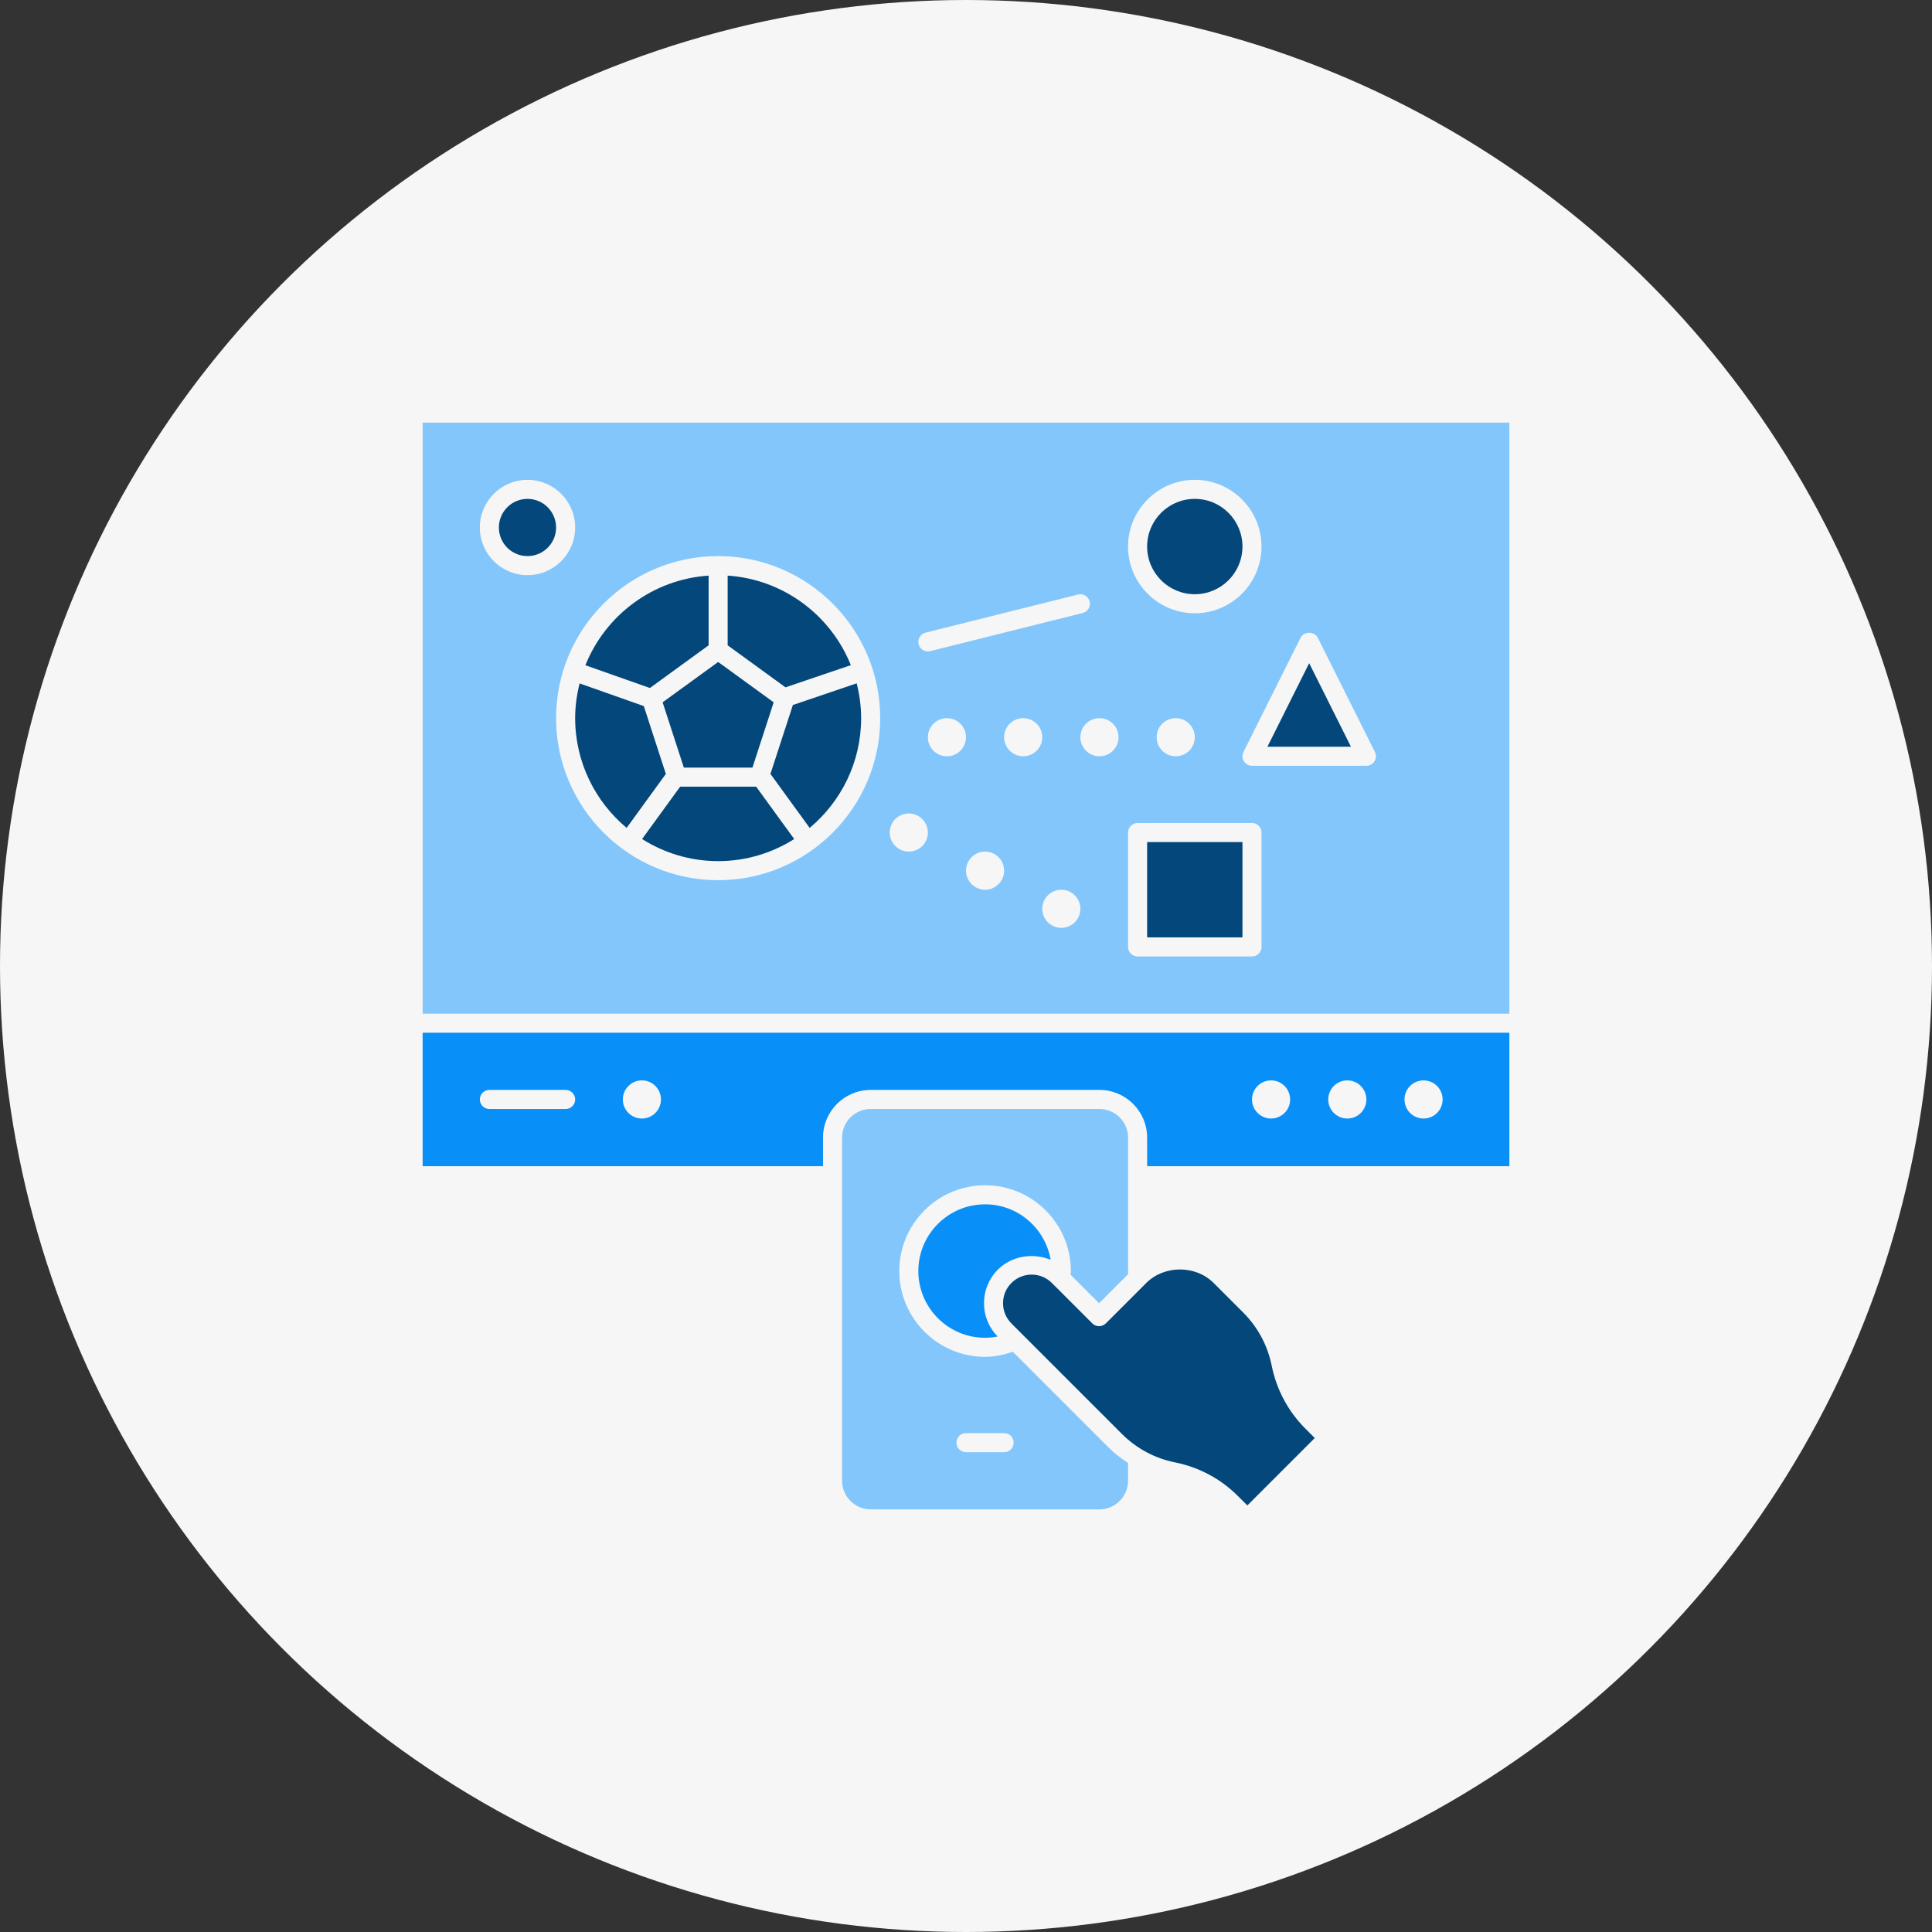<svg width="64" height="64" viewBox="0 0 64 64" fill="none" xmlns="http://www.w3.org/2000/svg">
<rect x="0" y="0" width="64" height="64" fill="#333333" stroke="none"/>
<circle cx="32" cy="32" r="32" fill="#F6F6F6"/>
<path d="M23.474 21.377V19.068C21.618 19.192 20.053 20.385 19.392 22.037L21.528 22.791L23.474 21.377Z" fill="#03477B"/>
<path d="M24.105 19.068V21.377L26.02 22.769L28.185 22.034C27.523 20.383 25.959 19.192 24.105 19.068Z" fill="#03477B"/>
<path d="M22.653 25.427H24.926L25.629 23.265L23.79 21.929L21.95 23.265L22.653 25.427Z" fill="#03477B"/>
<path d="M25.515 25.659L25.53 25.648L26.821 27.425C27.862 26.556 28.526 25.25 28.526 23.79C28.526 23.392 28.471 23.006 28.379 22.636L26.265 23.354L25.515 25.659Z" fill="#03477B"/>
<path d="M22.531 26.059L21.27 27.794C22.001 28.255 22.863 28.526 23.79 28.526C24.716 28.526 25.578 28.256 26.309 27.794L25.048 26.059H22.531Z" fill="#03477B"/>
<path d="M22.064 25.659L21.327 23.39L19.2 22.639C19.107 23.008 19.053 23.392 19.053 23.79C19.053 25.249 19.717 26.555 20.758 27.425L22.049 25.648L22.064 25.659Z" fill="#03477B"/>
<path d="M17.474 18.421C17.997 18.421 18.421 17.997 18.421 17.474C18.421 16.951 17.997 16.526 17.474 16.526C16.95 16.526 16.526 16.951 16.526 17.474C16.526 17.997 16.95 18.421 17.474 18.421Z" fill="#03477B"/>
<path d="M42.127 45.242C41.993 44.574 41.668 43.965 41.185 43.482L40.204 42.501C39.609 41.904 38.568 41.903 37.971 42.501L36.631 43.84C36.508 43.963 36.308 43.963 36.185 43.84L34.845 42.501C34.666 42.322 34.428 42.223 34.175 42.223C33.922 42.223 33.684 42.322 33.504 42.501C33.325 42.679 33.227 42.917 33.227 43.171C33.227 43.423 33.326 43.661 33.504 43.841L37.166 47.502C37.649 47.985 38.258 48.31 38.925 48.444C39.717 48.602 40.437 48.987 41.009 49.559L41.32 49.87L43.553 47.637L43.242 47.325C42.671 46.753 42.286 46.033 42.127 45.242Z" fill="#03477B"/>
<path d="M34.804 41.733C34.627 40.692 33.723 39.895 32.632 39.895C31.413 39.895 30.421 40.886 30.421 42.105C30.421 43.324 31.413 44.316 32.632 44.316C32.772 44.316 32.91 44.299 33.047 44.273C32.757 43.976 32.596 43.586 32.596 43.171C32.596 42.749 32.76 42.352 33.059 42.054C33.515 41.598 34.227 41.494 34.804 41.733Z" fill="#098FF8"/>
<path d="M14 38.632H27.263V37.684C27.263 36.813 27.971 36.105 28.842 36.105H36.421C37.292 36.105 38 36.813 38 37.684V38.632H50V34.21H14V38.632ZM47.158 35.789C47.507 35.789 47.789 36.072 47.789 36.421C47.789 36.77 47.507 37.053 47.158 37.053C46.809 37.053 46.526 36.77 46.526 36.421C46.526 36.072 46.809 35.789 47.158 35.789ZM44.632 35.789C44.98 35.789 45.263 36.072 45.263 36.421C45.263 36.77 44.98 37.053 44.632 37.053C44.283 37.053 44 36.77 44 36.421C44 36.072 44.283 35.789 44.632 35.789ZM42.105 35.789C42.454 35.789 42.737 36.072 42.737 36.421C42.737 36.77 42.454 37.053 42.105 37.053C41.757 37.053 41.474 36.77 41.474 36.421C41.474 36.072 41.757 35.789 42.105 35.789ZM21.263 35.789C21.612 35.789 21.895 36.072 21.895 36.421C21.895 36.77 21.612 37.053 21.263 37.053C20.915 37.053 20.632 36.77 20.632 36.421C20.632 36.072 20.915 35.789 21.263 35.789ZM16.21 36.105H18.737C18.911 36.105 19.053 36.247 19.053 36.421C19.053 36.595 18.911 36.737 18.737 36.737H16.21C16.036 36.737 15.895 36.595 15.895 36.421C15.895 36.247 16.036 36.105 16.21 36.105Z" fill="#098FF8"/>
<path d="M39.579 19.684C40.451 19.684 41.158 18.977 41.158 18.105C41.158 17.233 40.451 16.526 39.579 16.526C38.707 16.526 38 17.233 38 18.105C38 18.977 38.707 19.684 39.579 19.684Z" fill="#03477B"/>
<path d="M33.55 44.778C33.252 44.881 32.947 44.947 32.632 44.947C31.065 44.947 29.79 43.672 29.79 42.105C29.79 40.538 31.065 39.263 32.632 39.263C34.199 39.263 35.474 40.538 35.474 42.105C35.474 42.146 35.468 42.186 35.464 42.227L36.408 43.171L37.369 42.21V37.684C37.369 37.162 36.944 36.737 36.422 36.737H28.842C28.32 36.737 27.895 37.162 27.895 37.684V49.053C27.895 49.575 28.32 50 28.842 50H36.421C36.943 50 37.368 49.575 37.368 49.053V48.463C37.138 48.312 36.917 48.145 36.72 47.947L33.55 44.778ZM33.263 48.105H32C31.826 48.105 31.684 47.964 31.684 47.789C31.684 47.615 31.826 47.474 32 47.474H33.263C33.438 47.474 33.579 47.615 33.579 47.789C33.579 47.964 33.438 48.105 33.263 48.105Z" fill="#83C6FB"/>
<path d="M41.985 24.737H44.752L43.368 21.969L41.985 24.737Z" fill="#03477B"/>
<path d="M38 27.895H41.158V31.052H38V27.895Z" fill="#03477B"/>
<path d="M14 14V33.579H50V14H14ZM39.579 15.895C40.798 15.895 41.789 16.886 41.789 18.105C41.789 19.324 40.798 20.316 39.579 20.316C38.36 20.316 37.368 19.324 37.368 18.105C37.368 16.886 38.36 15.895 39.579 15.895ZM39.579 24.421C39.579 24.77 39.296 25.053 38.947 25.053C38.599 25.053 38.316 24.77 38.316 24.421C38.316 24.072 38.599 23.79 38.947 23.79C39.296 23.79 39.579 24.072 39.579 24.421ZM30.66 20.957L35.713 19.694C35.88 19.651 36.053 19.754 36.096 19.924C36.138 20.093 36.035 20.264 35.866 20.306L30.813 21.57C30.788 21.576 30.762 21.579 30.737 21.579C30.595 21.579 30.466 21.484 30.43 21.34C30.388 21.171 30.491 20.999 30.66 20.957ZM15.895 17.474C15.895 16.603 16.603 15.895 17.474 15.895C18.345 15.895 19.053 16.603 19.053 17.474C19.053 18.345 18.345 19.053 17.474 19.053C16.603 19.053 15.895 18.345 15.895 17.474ZM23.79 29.158C20.829 29.158 18.421 26.75 18.421 23.79C18.421 20.829 20.829 18.421 23.79 18.421C26.75 18.421 29.158 20.829 29.158 23.79C29.158 26.75 26.75 29.158 23.79 29.158ZM30.105 28.21C29.757 28.21 29.474 27.928 29.474 27.579C29.474 27.23 29.757 26.947 30.105 26.947C30.454 26.947 30.737 27.23 30.737 27.579C30.737 27.928 30.454 28.21 30.105 28.21ZM31.368 25.053C31.02 25.053 30.737 24.77 30.737 24.421C30.737 24.072 31.02 23.79 31.368 23.79C31.717 23.79 32 24.072 32 24.421C32 24.77 31.717 25.053 31.368 25.053ZM32.632 29.474C32.283 29.474 32 29.191 32 28.842C32 28.494 32.283 28.21 32.632 28.21C32.98 28.21 33.263 28.494 33.263 28.842C33.263 29.191 32.98 29.474 32.632 29.474ZM33.895 25.053C33.546 25.053 33.263 24.77 33.263 24.421C33.263 24.072 33.546 23.79 33.895 23.79C34.243 23.79 34.526 24.072 34.526 24.421C34.526 24.77 34.243 25.053 33.895 25.053ZM35.158 30.737C34.809 30.737 34.526 30.454 34.526 30.105C34.526 29.757 34.809 29.474 35.158 29.474C35.507 29.474 35.789 29.757 35.789 30.105C35.789 30.454 35.507 30.737 35.158 30.737ZM36.421 25.053C36.072 25.053 35.789 24.77 35.789 24.421C35.789 24.072 36.072 23.79 36.421 23.79C36.77 23.79 37.053 24.072 37.053 24.421C37.053 24.77 36.77 25.053 36.421 25.053ZM41.789 31.368C41.789 31.543 41.648 31.684 41.474 31.684H37.684C37.51 31.684 37.368 31.543 37.368 31.368V27.579C37.368 27.405 37.51 27.263 37.684 27.263H41.474C41.648 27.263 41.789 27.405 41.789 27.579V31.368ZM45.532 25.219C45.474 25.312 45.372 25.368 45.263 25.368H41.474C41.364 25.368 41.263 25.312 41.205 25.219C41.147 25.126 41.142 25.01 41.191 24.912L43.086 21.122C43.194 20.909 43.544 20.909 43.651 21.122L45.546 24.912C45.594 25.01 45.59 25.125 45.532 25.219Z" fill="#83C6FB"/>
</svg>
